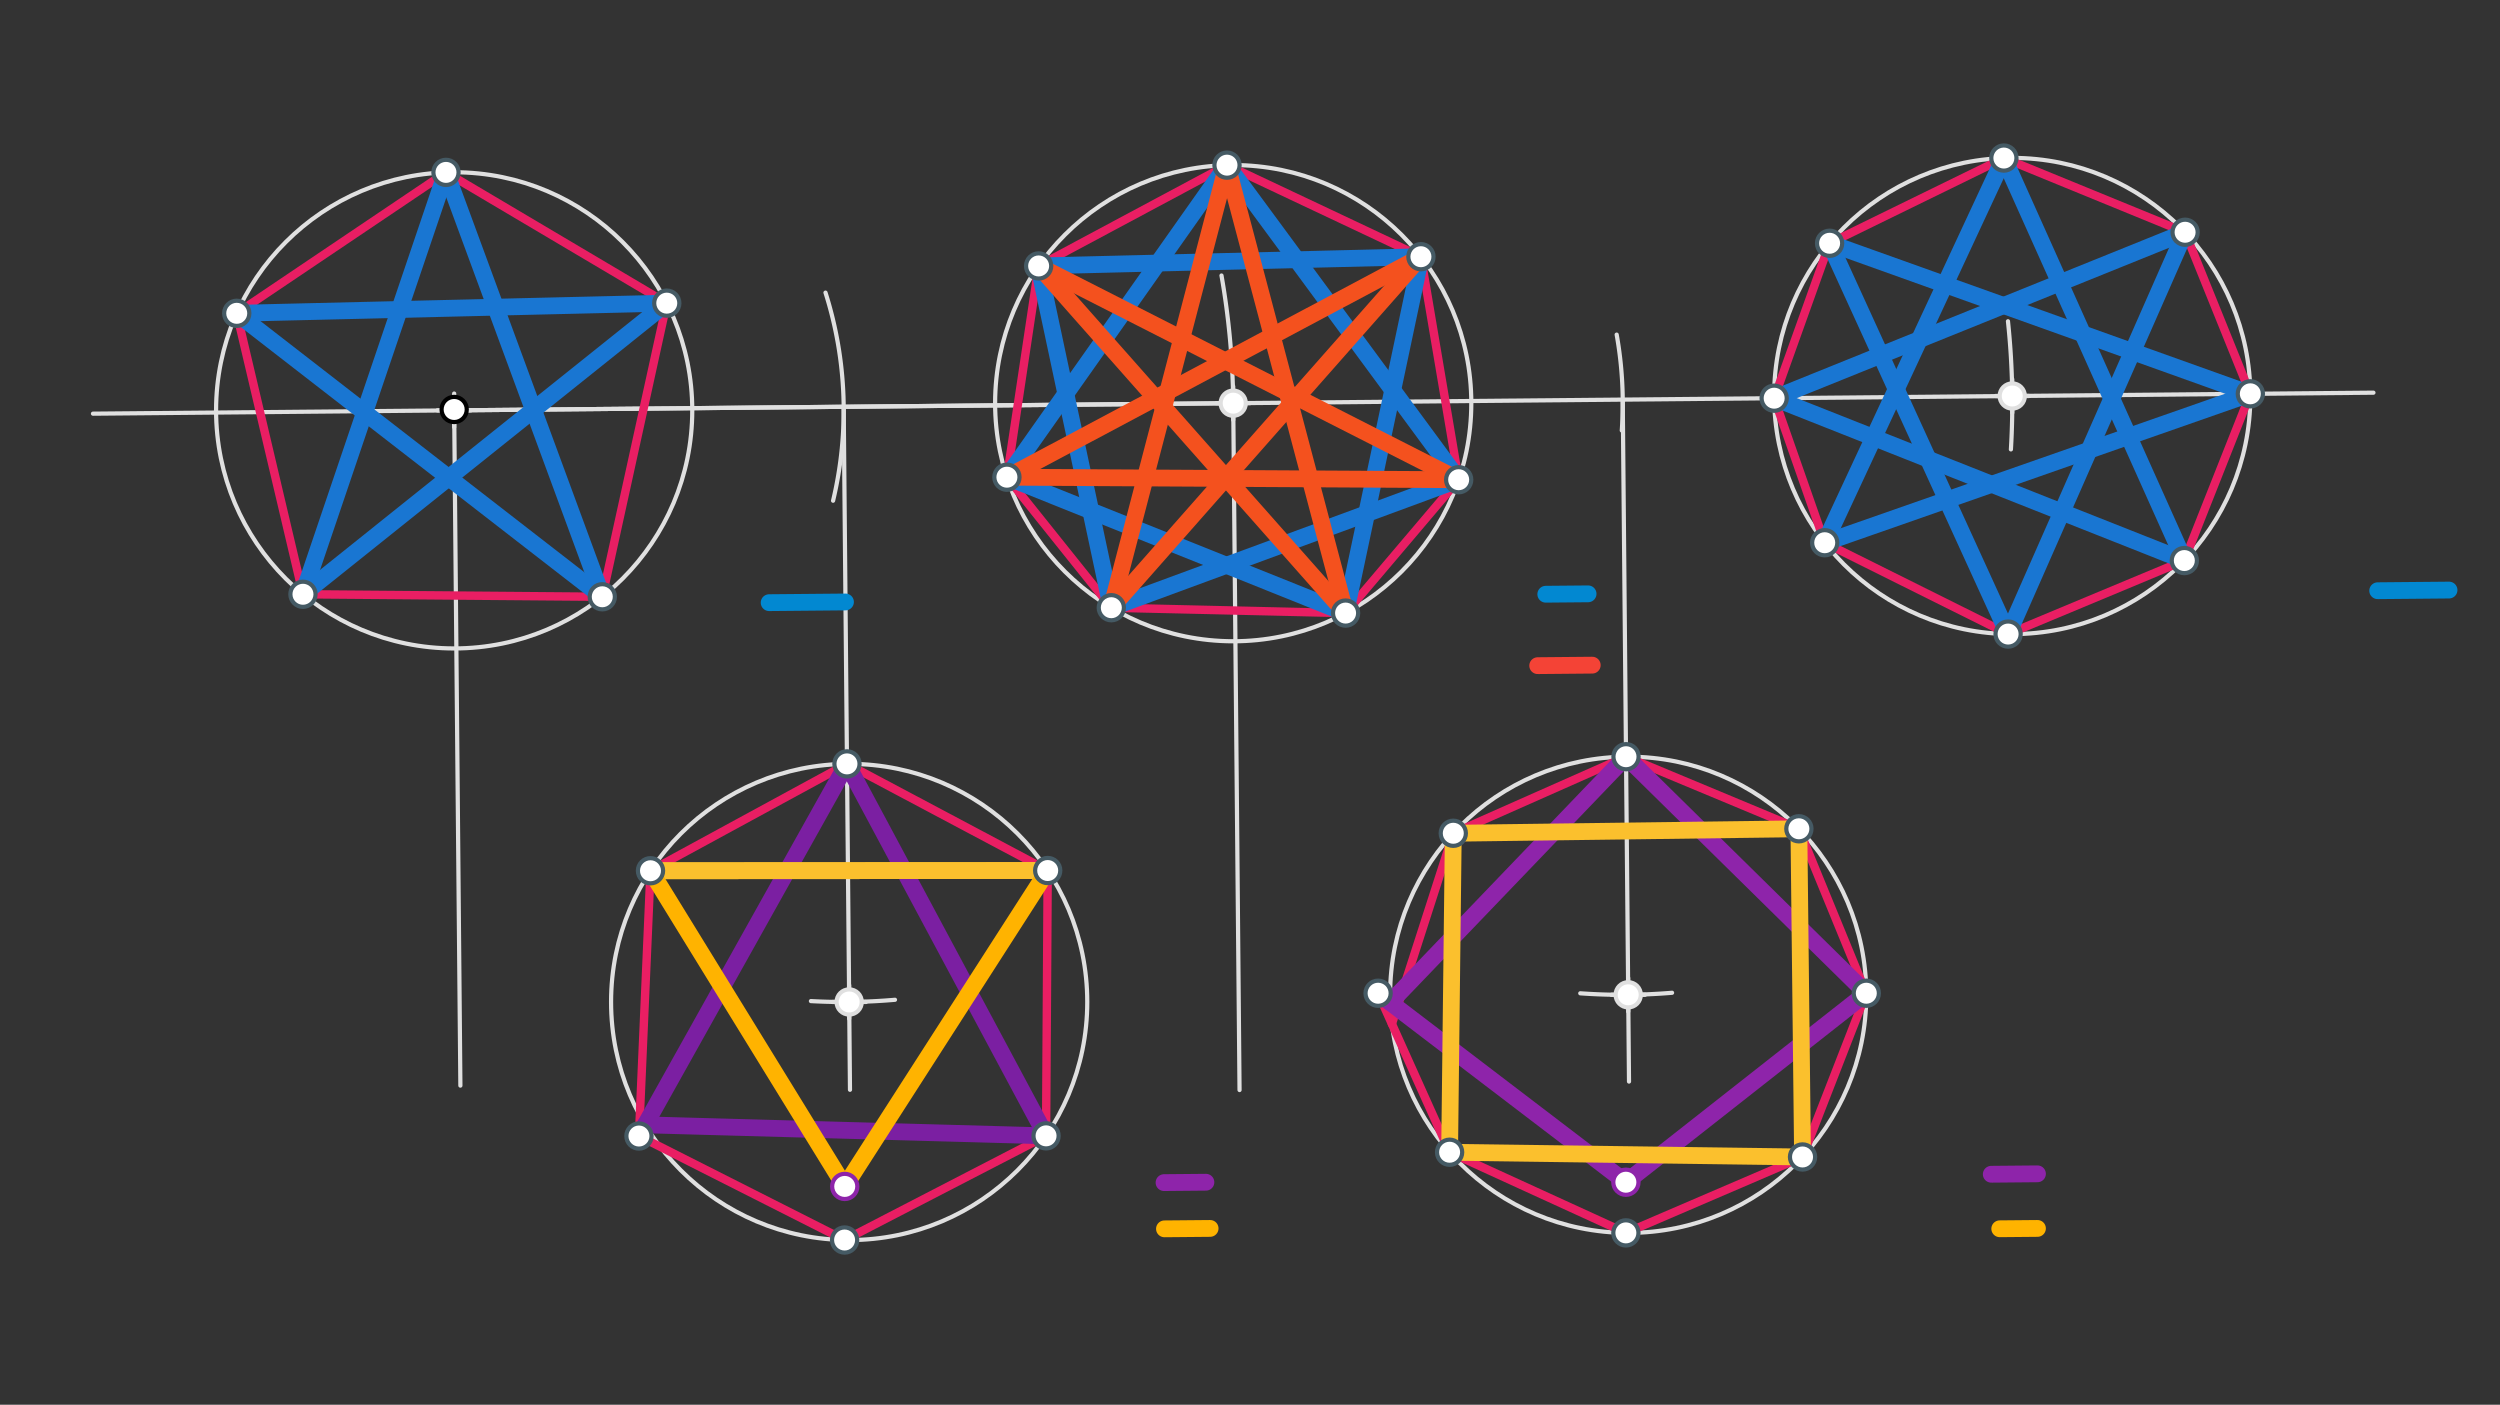 <svg xmlns="http://www.w3.org/2000/svg" class="svg--1it" height="100%" preserveAspectRatio="xMidYMid meet" viewBox="0 0 595.276 334.488" width="100%"><rect x="0" y="0" width="595.276" height="334.488" fill="#333333" stroke="none"/><defs><marker id="marker-arrow" markerHeight="16" markerUnits="userSpaceOnUse" markerWidth="24" orient="auto-start-reverse" refX="24" refY="4" viewBox="0 0 24 8"><path d="M 0 0 L 24 4 L 0 8 z" stroke="inherit"></path></marker></defs><g class="aux-layer--1FB"></g><g class="main-layer--3Vd"><g class="element--2qn"><line stroke="#E0E0E0" stroke-dasharray="none" stroke-linecap="round" stroke-width="1" x1="22.141" x2="565.141" y1="98.5" y2="93.5"></line></g><g class="element--2qn"><line stroke="#E0E0E0" stroke-dasharray="none" stroke-linecap="round" stroke-width="1" x1="108.141" x2="109.623" y1="97.5" y2="258.496"></line></g><g class="element--2qn"><line stroke="#E0E0E0" stroke-dasharray="none" stroke-linecap="round" stroke-width="1" x1="293.641" x2="295.147" y1="96" y2="259.546"></line></g><g class="element--2qn"><line stroke="#E0E0E0" stroke-dasharray="none" stroke-linecap="round" stroke-width="1" x1="108.143" x2="293.641" y1="97.708" y2="96"></line></g><g class="element--2qn"><path d="M 478.118 76.502 A 185.505 185.505 0 0 1 478.819 107.005" fill="none" stroke="#E0E0E0" stroke-dasharray="none" stroke-linecap="round" stroke-width="1"></path></g><g class="element--2qn"><g class="center--1s5"><line x1="104.143" y1="97.708" x2="112.143" y2="97.708" stroke="#E0E0E0" stroke-width="1" stroke-linecap="round"></line><line x1="108.143" y1="93.708" x2="108.143" y2="101.708" stroke="#E0E0E0" stroke-width="1" stroke-linecap="round"></line><circle class="hit--230" cx="108.143" cy="97.708" r="4" stroke="none" fill="transparent"></circle></g><circle cx="108.143" cy="97.708" fill="none" r="56.693" stroke="#E0E0E0" stroke-dasharray="none" stroke-width="1"></circle></g><g class="element--2qn"><g class="center--1s5"><line x1="289.641" y1="96" x2="297.641" y2="96" stroke="#E0E0E0" stroke-width="1" stroke-linecap="round"></line><line x1="293.641" y1="92" x2="293.641" y2="100" stroke="#E0E0E0" stroke-width="1" stroke-linecap="round"></line><circle class="hit--230" cx="293.641" cy="96" r="4" stroke="none" fill="transparent"></circle></g><circle cx="293.641" cy="96" fill="none" r="56.693" stroke="#E0E0E0" stroke-dasharray="none" stroke-width="1"></circle></g><g class="element--2qn"><g class="center--1s5"><line x1="475.138" y1="94.292" x2="483.138" y2="94.292" stroke="#E0E0E0" stroke-width="1" stroke-linecap="round"></line><line x1="479.138" y1="90.292" x2="479.138" y2="98.292" stroke="#E0E0E0" stroke-width="1" stroke-linecap="round"></line><circle class="hit--230" cx="479.138" cy="94.292" r="4" stroke="none" fill="transparent"></circle></g><circle cx="479.138" cy="94.292" fill="none" r="56.693" stroke="#E0E0E0" stroke-dasharray="none" stroke-width="1"></circle></g><g class="element--2qn"><path d="M 293.641 96 A 185.506 185.506 0 0 0 290.85 65.605" fill="none" stroke="#E0E0E0" stroke-dasharray="none" stroke-linecap="round" stroke-width="1"></path></g><g class="element--2qn"><path d="M 198.365 119.223 A 92.752 92.752 0 0 0 196.56 69.684" fill="none" stroke="#E0E0E0" stroke-dasharray="none" stroke-linecap="round" stroke-width="1"></path></g><g class="element--2qn"><path d="M 386.165 102.502 A 92.752 92.752 0 0 0 384.946 79.68" fill="none" stroke="#E0E0E0" stroke-dasharray="none" stroke-linecap="round" stroke-width="1"></path></g><g class="element--2qn"><line stroke="#E0E0E0" stroke-dasharray="none" stroke-linecap="round" stroke-width="1" x1="200.891" x2="202.389" y1="96.854" y2="259.489"></line></g><g class="element--2qn"><line stroke="#E0E0E0" stroke-dasharray="none" stroke-linecap="round" stroke-width="1" x1="386.389" x2="387.884" y1="95.146" y2="257.53"></line></g><g class="element--2qn"><path d="M 193.093 238.371 A 141.732 141.732 0 0 0 213.102 238.059" fill="none" stroke="#E0E0E0" stroke-dasharray="none" stroke-linecap="round" stroke-width="1"></path></g><g class="element--2qn"><path d="M 376.282 236.517 A 141.732 141.732 0 0 0 398.132 236.391" fill="none" stroke="#E0E0E0" stroke-dasharray="none" stroke-linecap="round" stroke-width="1"></path></g><g class="element--2qn"><g class="center--1s5"><line x1="198.196" y1="238.58" x2="206.196" y2="238.58" stroke="#E0E0E0" stroke-width="1" stroke-linecap="round"></line><line x1="202.196" y1="234.58" x2="202.196" y2="242.58" stroke="#E0E0E0" stroke-width="1" stroke-linecap="round"></line><circle class="hit--230" cx="202.196" cy="238.58" r="4" stroke="none" fill="transparent"></circle></g><circle cx="202.196" cy="238.58" fill="none" r="56.693" stroke="#E0E0E0" stroke-dasharray="none" stroke-width="1"></circle></g><g class="element--2qn"><g class="center--1s5"><line x1="383.694" y1="236.872" x2="391.694" y2="236.872" stroke="#E0E0E0" stroke-width="1" stroke-linecap="round"></line><line x1="387.694" y1="232.872" x2="387.694" y2="240.872" stroke="#E0E0E0" stroke-width="1" stroke-linecap="round"></line><circle class="hit--230" cx="387.694" cy="236.872" r="4" stroke="none" fill="transparent"></circle></g><circle cx="387.694" cy="236.872" fill="none" r="56.693" stroke="#E0E0E0" stroke-dasharray="none" stroke-width="1"></circle></g><g class="element--2qn"><line stroke="#0288D1" stroke-dasharray="none" stroke-linecap="round" stroke-width="4" x1="183.141" x2="201.319" y1="143.5" y2="143.333"></line></g><g class="element--2qn"><line stroke="#0288D1" stroke-dasharray="none" stroke-linecap="round" stroke-width="4" x1="378.14" x2="368.067" y1="141.399" y2="141.491"></line></g><g class="element--2qn"><line stroke="#0288D1" stroke-dasharray="none" stroke-linecap="round" stroke-width="4" x1="583.141" x2="566.151" y1="140.5" y2="140.656"></line></g><g class="element--2qn"><line stroke="#8E24AA" stroke-dasharray="none" stroke-linecap="round" stroke-width="4" x1="287.141" x2="277.169" y1="281.5" y2="281.592"></line></g><g class="element--2qn"><line stroke="#8E24AA" stroke-dasharray="none" stroke-linecap="round" stroke-width="4" x1="485.141" x2="474.142" y1="279.5" y2="279.601"></line></g><g class="element--2qn"><line stroke="#FFB300" stroke-dasharray="none" stroke-linecap="round" stroke-width="4" x1="288.141" x2="277.27" y1="292.5" y2="292.6"></line></g><g class="element--2qn"><line stroke="#FFB300" stroke-dasharray="none" stroke-linecap="round" stroke-width="4" x1="485.141" x2="476.16" y1="292.5" y2="292.583"></line></g><g class="element--2qn"><line stroke="#F44336" stroke-dasharray="none" stroke-linecap="round" stroke-width="4" x1="366.141" x2="379.13" y1="158.5" y2="158.38"></line></g><g class="element--2qn"><line stroke="#E91E63" stroke-dasharray="none" stroke-linecap="round" stroke-width="2" x1="106.194" x2="158.765" y1="41.049" y2="72.185"></line></g><g class="element--2qn"><line stroke="#E91E63" stroke-dasharray="none" stroke-linecap="round" stroke-width="2" x1="158.765" x2="143.409" y1="72.185" y2="142.097"></line></g><g class="element--2qn"><line stroke="#E91E63" stroke-dasharray="none" stroke-linecap="round" stroke-width="2" x1="143.409" x2="72.139" y1="142.097" y2="141.501"></line></g><g class="element--2qn"><line stroke="#E91E63" stroke-dasharray="none" stroke-linecap="round" stroke-width="2" x1="72.139" x2="56.371" y1="141.501" y2="74.603"></line></g><g class="element--2qn"><line stroke="#E91E63" stroke-dasharray="none" stroke-linecap="round" stroke-width="2" x1="56.371" x2="106.194" y1="74.603" y2="41.049"></line></g><g class="element--2qn"><line stroke="#E91E63" stroke-dasharray="none" stroke-linecap="round" stroke-width="2" x1="292.162" x2="338.338" y1="39.326" y2="61.126"></line></g><g class="element--2qn"><line stroke="#E91E63" stroke-dasharray="none" stroke-linecap="round" stroke-width="2" x1="338.338" x2="347.325" y1="61.126" y2="114.223"></line></g><g class="element--2qn"><line stroke="#E91E63" stroke-dasharray="none" stroke-linecap="round" stroke-width="2" x1="347.325" x2="320.398" y1="114.223" y2="145.981"></line></g><g class="element--2qn"><line stroke="#E91E63" stroke-dasharray="none" stroke-linecap="round" stroke-width="2" x1="320.398" x2="264.617" y1="145.981" y2="144.7"></line></g><g class="element--2qn"><line stroke="#E91E63" stroke-dasharray="none" stroke-linecap="round" stroke-width="2" x1="264.617" x2="239.757" y1="144.7" y2="113.625"></line></g><g class="element--2qn"><line stroke="#E91E63" stroke-dasharray="none" stroke-linecap="round" stroke-width="2" x1="239.757" x2="247.311" y1="113.625" y2="63.325"></line></g><g class="element--2qn"><line stroke="#E91E63" stroke-dasharray="none" stroke-linecap="round" stroke-width="2" x1="247.311" x2="292.162" y1="63.325" y2="39.326"></line></g><g class="element--2qn"><line stroke="#E91E63" stroke-dasharray="none" stroke-linecap="round" stroke-width="2" x1="477.145" x2="520.294" y1="37.634" y2="55.302"></line></g><g class="element--2qn"><line stroke="#E91E63" stroke-dasharray="none" stroke-linecap="round" stroke-width="2" x1="520.294" x2="535.828" y1="55.302" y2="93.77"></line></g><g class="element--2qn"><line stroke="#E91E63" stroke-dasharray="none" stroke-linecap="round" stroke-width="2" x1="535.828" x2="520.112" y1="93.77" y2="133.473"></line></g><g class="element--2qn"><line stroke="#E91E63" stroke-dasharray="none" stroke-linecap="round" stroke-width="2" x1="520.112" x2="478.15" y1="133.473" y2="150.976"></line></g><g class="element--2qn"><line stroke="#E91E63" stroke-dasharray="none" stroke-linecap="round" stroke-width="2" x1="478.15" x2="434.488" y1="150.976" y2="129.228"></line></g><g class="element--2qn"><line stroke="#E91E63" stroke-dasharray="none" stroke-linecap="round" stroke-width="2" x1="434.488" x2="422.447" y1="129.228" y2="94.814"></line></g><g class="element--2qn"><line stroke="#E91E63" stroke-dasharray="none" stroke-linecap="round" stroke-width="2" x1="422.447" x2="435.647" y1="94.814" y2="57.924"></line></g><g class="element--2qn"><line stroke="#E91E63" stroke-dasharray="none" stroke-linecap="round" stroke-width="2" x1="435.647" x2="477.145" y1="57.924" y2="37.634"></line></g><g class="element--2qn"><line stroke="#E91E63" stroke-dasharray="none" stroke-linecap="round" stroke-width="2" x1="201.674" x2="249.468" y1="181.889" y2="207.283"></line></g><g class="element--2qn"><line stroke="#E91E63" stroke-dasharray="none" stroke-linecap="round" stroke-width="2" x1="249.468" x2="249.078" y1="207.283" y2="270.457"></line></g><g class="element--2qn"><line stroke="#E91E63" stroke-dasharray="none" stroke-linecap="round" stroke-width="2" x1="249.078" x2="201.107" y1="270.457" y2="295.262"></line></g><g class="element--2qn"><line stroke="#E91E63" stroke-dasharray="none" stroke-linecap="round" stroke-width="2" x1="201.107" x2="152.141" y1="295.262" y2="270.5"></line></g><g class="element--2qn"><line stroke="#E91E63" stroke-dasharray="none" stroke-linecap="round" stroke-width="2" x1="152.141" x2="154.89" y1="270.5" y2="207.335"></line></g><g class="element--2qn"><line stroke="#E91E63" stroke-dasharray="none" stroke-linecap="round" stroke-width="2" x1="154.89" x2="201.674" y1="207.335" y2="181.889"></line></g><g class="element--2qn"><line stroke="#E91E63" stroke-dasharray="none" stroke-linecap="round" stroke-width="2" x1="387.172" x2="428.332" y1="180.182" y2="197.341"></line></g><g class="element--2qn"><line stroke="#E91E63" stroke-dasharray="none" stroke-linecap="round" stroke-width="2" x1="428.332" x2="444.386" y1="197.341" y2="236.498"></line></g><g class="element--2qn"><line stroke="#E91E63" stroke-dasharray="none" stroke-linecap="round" stroke-width="2" x1="444.386" x2="429.202" y1="236.498" y2="275.488"></line></g><g class="element--2qn"><line stroke="#E91E63" stroke-dasharray="none" stroke-linecap="round" stroke-width="2" x1="429.202" x2="387.14" y1="275.488" y2="293.562"></line></g><g class="element--2qn"><line stroke="#E91E63" stroke-dasharray="none" stroke-linecap="round" stroke-width="2" x1="387.14" x2="345.165" y1="293.562" y2="274.36"></line></g><g class="element--2qn"><line stroke="#E91E63" stroke-dasharray="none" stroke-linecap="round" stroke-width="2" x1="345.165" x2="328.141" y1="274.36" y2="236.5"></line></g><g class="element--2qn"><line stroke="#E91E63" stroke-dasharray="none" stroke-linecap="round" stroke-width="2" x1="331.427" x2="346.044" y1="243.809" y2="198.41"></line></g><g class="element--2qn"><line stroke="#E91E63" stroke-dasharray="none" stroke-linecap="round" stroke-width="2" x1="346.044" x2="387.172" y1="198.41" y2="180.182"></line></g><g class="element--2qn"><line stroke="#1976D2" stroke-dasharray="none" stroke-linecap="round" stroke-width="4" x1="106.194" x2="143.409" y1="41.049" y2="142.097"></line></g><g class="element--2qn"><line stroke="#1976D2" stroke-dasharray="none" stroke-linecap="round" stroke-width="4" x1="143.409" x2="56.371" y1="142.097" y2="74.603"></line></g><g class="element--2qn"><line stroke="#1976D2" stroke-dasharray="none" stroke-linecap="round" stroke-width="4" x1="56.371" x2="158.765" y1="74.603" y2="72.185"></line></g><g class="element--2qn"><line stroke="#1976D2" stroke-dasharray="none" stroke-linecap="round" stroke-width="4" x1="158.765" x2="72.139" y1="72.185" y2="141.501"></line></g><g class="element--2qn"><line stroke="#1976D2" stroke-dasharray="none" stroke-linecap="round" stroke-width="4" x1="72.139" x2="106.194" y1="141.501" y2="41.049"></line></g><g class="element--2qn"><line stroke="#1976D2" stroke-dasharray="none" stroke-linecap="round" stroke-width="4" x1="292.162" x2="347.325" y1="39.326" y2="114.223"></line></g><g class="element--2qn"><line stroke="#1976D2" stroke-dasharray="none" stroke-linecap="round" stroke-width="4" x1="347.325" x2="264.617" y1="114.223" y2="144.7"></line></g><g class="element--2qn"><line stroke="#1976D2" stroke-dasharray="none" stroke-linecap="round" stroke-width="4" x1="264.617" x2="247.311" y1="144.7" y2="63.325"></line></g><g class="element--2qn"><line stroke="#1976D2" stroke-dasharray="none" stroke-linecap="round" stroke-width="4" x1="247.311" x2="338.338" y1="63.325" y2="61.126"></line></g><g class="element--2qn"><line stroke="#1976D2" stroke-dasharray="none" stroke-linecap="round" stroke-width="4" x1="338.338" x2="320.398" y1="61.126" y2="145.981"></line></g><g class="element--2qn"><line stroke="#1976D2" stroke-dasharray="none" stroke-linecap="round" stroke-width="4" x1="320.398" x2="239.757" y1="145.981" y2="113.625"></line></g><g class="element--2qn"><line stroke="#1976D2" stroke-dasharray="none" stroke-linecap="round" stroke-width="4" x1="239.757" x2="292.162" y1="113.625" y2="39.326"></line></g><g class="element--2qn"><line stroke="#F4511E" stroke-dasharray="none" stroke-linecap="round" stroke-width="4" x1="292.162" x2="320.398" y1="39.326" y2="145.981"></line></g><g class="element--2qn"><line stroke="#F4511E" stroke-dasharray="none" stroke-linecap="round" stroke-width="4" x1="320.398" x2="247.311" y1="145.981" y2="63.325"></line></g><g class="element--2qn"><line stroke="#F4511E" stroke-dasharray="none" stroke-linecap="round" stroke-width="4" x1="247.311" x2="347.325" y1="63.325" y2="114.223"></line></g><g class="element--2qn"><line stroke="#F4511E" stroke-dasharray="none" stroke-linecap="round" stroke-width="4" x1="347.325" x2="239.757" y1="114.223" y2="113.625"></line></g><g class="element--2qn"><line stroke="#F4511E" stroke-dasharray="none" stroke-linecap="round" stroke-width="4" x1="239.757" x2="338.338" y1="113.625" y2="61.126"></line></g><g class="element--2qn"><line stroke="#F4511E" stroke-dasharray="none" stroke-linecap="round" stroke-width="4" x1="338.338" x2="264.617" y1="61.126" y2="144.7"></line></g><g class="element--2qn"><line stroke="#F4511E" stroke-dasharray="none" stroke-linecap="round" stroke-width="4" x1="264.617" x2="292.162" y1="144.7" y2="39.326"></line></g><g class="element--2qn"><line stroke="#1976D2" stroke-dasharray="none" stroke-linecap="round" stroke-width="4" x1="477.145" x2="520.112" y1="37.634" y2="133.473"></line></g><g class="element--2qn"><line stroke="#1976D2" stroke-dasharray="none" stroke-linecap="round" stroke-width="4" x1="520.112" x2="422.447" y1="133.473" y2="94.814"></line></g><g class="element--2qn"><line stroke="#1976D2" stroke-dasharray="none" stroke-linecap="round" stroke-width="4" x1="422.447" x2="520.294" y1="94.814" y2="55.302"></line></g><g class="element--2qn"><line stroke="#1976D2" stroke-dasharray="none" stroke-linecap="round" stroke-width="4" x1="520.294" x2="478.15" y1="55.302" y2="150.976"></line></g><g class="element--2qn"><line stroke="#1976D2" stroke-dasharray="none" stroke-linecap="round" stroke-width="4" x1="478.15" x2="435.647" y1="150.976" y2="57.924"></line></g><g class="element--2qn"><line stroke="#1976D2" stroke-dasharray="none" stroke-linecap="round" stroke-width="4" x1="435.647" x2="535.828" y1="57.924" y2="93.77"></line></g><g class="element--2qn"><line stroke="#1976D2" stroke-dasharray="none" stroke-linecap="round" stroke-width="4" x1="535.828" x2="434.488" y1="93.77" y2="129.228"></line></g><g class="element--2qn"><line stroke="#1976D2" stroke-dasharray="none" stroke-linecap="round" stroke-width="4" x1="434.488" x2="477.145" y1="129.228" y2="37.634"></line></g><g class="element--2qn"><line stroke="#7B1FA2" stroke-dasharray="none" stroke-linecap="round" stroke-width="4" x1="201.674" x2="152.141" y1="181.889" y2="270.5"></line></g><g class="element--2qn"><line stroke="#7B1FA2" stroke-dasharray="none" stroke-linecap="round" stroke-width="4" x1="153.632" x2="249.078" y1="267.831" y2="270.457"></line></g><g class="element--2qn"><line stroke="#7B1FA2" stroke-dasharray="none" stroke-linecap="round" stroke-width="4" x1="249.078" x2="201.674" y1="270.457" y2="181.889"></line></g><g class="element--2qn"><line stroke="#FBC02D" stroke-dasharray="none" stroke-linecap="round" stroke-width="4" x1="154.89" x2="249.468" y1="207.335" y2="207.283"></line></g><g class="element--2qn"><line stroke="#FBC02D" stroke-dasharray="none" stroke-linecap="round" stroke-width="4" x1="154.89" x2="249.468" y1="207.335" y2="207.283"></line></g><g class="element--2qn"><line stroke="#FFB300" stroke-dasharray="none" stroke-linecap="round" stroke-width="4" x1="249.468" x2="201.141" y1="207.283" y2="282.5"></line></g><g class="element--2qn"><line stroke="#FFB300" stroke-dasharray="none" stroke-linecap="round" stroke-width="4" x1="201.141" x2="154.89" y1="282.5" y2="207.335"></line></g><g class="element--2qn"><line stroke="#8E24AA" stroke-dasharray="none" stroke-linecap="round" stroke-width="4" x1="387.172" x2="444.386" y1="180.182" y2="236.498"></line></g><g class="element--2qn"><line stroke="#8E24AA" stroke-dasharray="none" stroke-linecap="round" stroke-width="4" x1="444.386" x2="387.141" y1="236.498" y2="281.5"></line></g><g class="element--2qn"><line stroke="#8E24AA" stroke-dasharray="none" stroke-linecap="round" stroke-width="4" x1="387.141" x2="328.141" y1="281.5" y2="236.5"></line></g><g class="element--2qn"><line stroke="#8E24AA" stroke-dasharray="none" stroke-linecap="round" stroke-width="4" x1="331.031" x2="387.172" y1="238.704" y2="180.182"></line></g><g class="element--2qn"><line stroke="#FBC02D" stroke-dasharray="none" stroke-linecap="round" stroke-width="4" x1="346.044" x2="428.332" y1="198.41" y2="197.341"></line></g><g class="element--2qn"><line stroke="#FBC02D" stroke-dasharray="none" stroke-linecap="round" stroke-width="4" x1="428.332" x2="429.202" y1="197.341" y2="275.488"></line></g><g class="element--2qn"><line stroke="#FBC02D" stroke-dasharray="none" stroke-linecap="round" stroke-width="4" x1="429.202" x2="345.165" y1="275.488" y2="274.36"></line></g><g class="element--2qn"><line stroke="#FBC02D" stroke-dasharray="none" stroke-linecap="round" stroke-width="4" x1="345.165" x2="346.044" y1="274.36" y2="198.41"></line></g><g class="element--2qn"><circle cx="108.141" cy="97.5" r="3" stroke="#000000" stroke-width="1" fill="#ffffff"></circle>}</g><g class="element--2qn"><circle cx="293.641" cy="96" r="3" stroke="#E0E0E0" stroke-width="1" fill="#ffffff"></circle>}</g><g class="element--2qn"><circle cx="479.138" cy="94.292" r="3" stroke="#E0E0E0" stroke-width="1" fill="#ffffff"></circle>}</g><g class="element--2qn"><circle cx="202.196" cy="238.58" r="3" stroke="#E0E0E0" stroke-width="1" fill="#ffffff"></circle>}</g><g class="element--2qn"><circle cx="387.694" cy="236.872" r="3" stroke="#E0E0E0" stroke-width="1" fill="#ffffff"></circle>}</g><g class="element--2qn"><circle cx="106.194" cy="41.049" r="3" stroke="#455A64" stroke-width="1" fill="#ffffff"></circle>}</g><g class="element--2qn"><circle cx="143.409" cy="142.097" r="3" stroke="#455A64" stroke-width="1" fill="#ffffff"></circle>}</g><g class="element--2qn"><circle cx="72.139" cy="141.501" r="3" stroke="#455A64" stroke-width="1" fill="#ffffff"></circle>}</g><g class="element--2qn"><circle cx="292.162" cy="39.326" r="3" stroke="#455A64" stroke-width="1" fill="#ffffff"></circle>}</g><g class="element--2qn"><circle cx="247.311" cy="63.325" r="3" stroke="#455A64" stroke-width="1" fill="#ffffff"></circle>}</g><g class="element--2qn"><circle cx="338.338" cy="61.126" r="3" stroke="#455A64" stroke-width="1" fill="#ffffff"></circle>}</g><g class="element--2qn"><circle cx="239.757" cy="113.625" r="3" stroke="#455A64" stroke-width="1" fill="#ffffff"></circle>}</g><g class="element--2qn"><circle cx="347.325" cy="114.223" r="3" stroke="#455A64" stroke-width="1" fill="#ffffff"></circle>}</g><g class="element--2qn"><circle cx="264.617" cy="144.7" r="3" stroke="#455A64" stroke-width="1" fill="#ffffff"></circle>}</g><g class="element--2qn"><circle cx="320.398" cy="145.981" r="3" stroke="#455A64" stroke-width="1" fill="#ffffff"></circle>}</g><g class="element--2qn"><circle cx="201.674" cy="181.889" r="3" stroke="#455A64" stroke-width="1" fill="#ffffff"></circle>}</g><g class="element--2qn"><circle cx="477.145" cy="37.634" r="3" stroke="#455A64" stroke-width="1" fill="#ffffff"></circle>}</g><g class="element--2qn"><circle cx="422.447" cy="94.814" r="3" stroke="#455A64" stroke-width="1" fill="#ffffff"></circle>}</g><g class="element--2qn"><circle cx="535.828" cy="93.77" r="3" stroke="#455A64" stroke-width="1" fill="#ffffff"></circle>}</g><g class="element--2qn"><circle cx="478.15" cy="150.976" r="3" stroke="#455A64" stroke-width="1" fill="#ffffff"></circle>}</g><g class="element--2qn"><circle cx="434.488" cy="129.228" r="3" stroke="#455A64" stroke-width="1" fill="#ffffff"></circle>}</g><g class="element--2qn"><circle cx="520.294" cy="55.302" r="3" stroke="#455A64" stroke-width="1" fill="#ffffff"></circle>}</g><g class="element--2qn"><circle cx="520.112" cy="133.473" r="3" stroke="#455A64" stroke-width="1" fill="#ffffff"></circle>}</g><g class="element--2qn"><circle cx="435.647" cy="57.924" r="3" stroke="#455A64" stroke-width="1" fill="#ffffff"></circle>}</g><g class="element--2qn"><circle cx="387.172" cy="180.182" r="3" stroke="#455A64" stroke-width="1" fill="#ffffff"></circle>}</g><g class="element--2qn"><circle cx="56.371" cy="74.603" r="3" stroke="#455A64" stroke-width="1" fill="#ffffff"></circle>}</g><g class="element--2qn"><circle cx="158.765" cy="72.185" r="3" stroke="#455A64" stroke-width="1" fill="#ffffff"></circle>}</g><g class="element--2qn"><circle cx="249.078" cy="270.457" r="3" stroke="#455A64" stroke-width="1" fill="#ffffff"></circle>}</g><g class="element--2qn"><circle cx="152.141" cy="270.5" r="3" stroke="#455A64" stroke-width="1" fill="#ffffff"></circle>}</g><g class="element--2qn"><circle cx="201.107" cy="295.262" r="3" stroke="#455A64" stroke-width="1" fill="#ffffff"></circle>}</g><g class="element--2qn"><circle cx="154.89" cy="207.335" r="3" stroke="#455A64" stroke-width="1" fill="#ffffff"></circle>}</g><g class="element--2qn"><circle cx="249.468" cy="207.283" r="3" stroke="#455A64" stroke-width="1" fill="#ffffff"></circle>}</g><g class="element--2qn"><circle cx="387.14" cy="293.562" r="3" stroke="#455A64" stroke-width="1" fill="#ffffff"></circle>}</g><g class="element--2qn"><circle cx="328.141" cy="236.5" r="3" stroke="#455A64" stroke-width="1" fill="#ffffff"></circle>}</g><g class="element--2qn"><circle cx="444.386" cy="236.498" r="3" stroke="#455A64" stroke-width="1" fill="#ffffff"></circle>}</g><g class="element--2qn"><circle cx="346.044" cy="198.41" r="3" stroke="#455A64" stroke-width="1" fill="#ffffff"></circle>}</g><g class="element--2qn"><circle cx="429.202" cy="275.488" r="3" stroke="#455A64" stroke-width="1" fill="#ffffff"></circle>}</g><g class="element--2qn"><circle cx="345.165" cy="274.36" r="3" stroke="#455A64" stroke-width="1" fill="#ffffff"></circle>}</g><g class="element--2qn"><circle cx="428.332" cy="197.341" r="3" stroke="#455A64" stroke-width="1" fill="#ffffff"></circle>}</g><g class="element--2qn"><circle cx="201.141" cy="282.5" r="3" stroke="#8E24AA" stroke-width="1" fill="#ffffff"></circle>}</g><g class="element--2qn"><circle cx="387.141" cy="281.5" r="3" stroke="#8E24AA" stroke-width="1" fill="#ffffff"></circle>}</g></g><g class="snaps-layer--2PT"></g><g class="temp-layer--rAP"></g></svg>